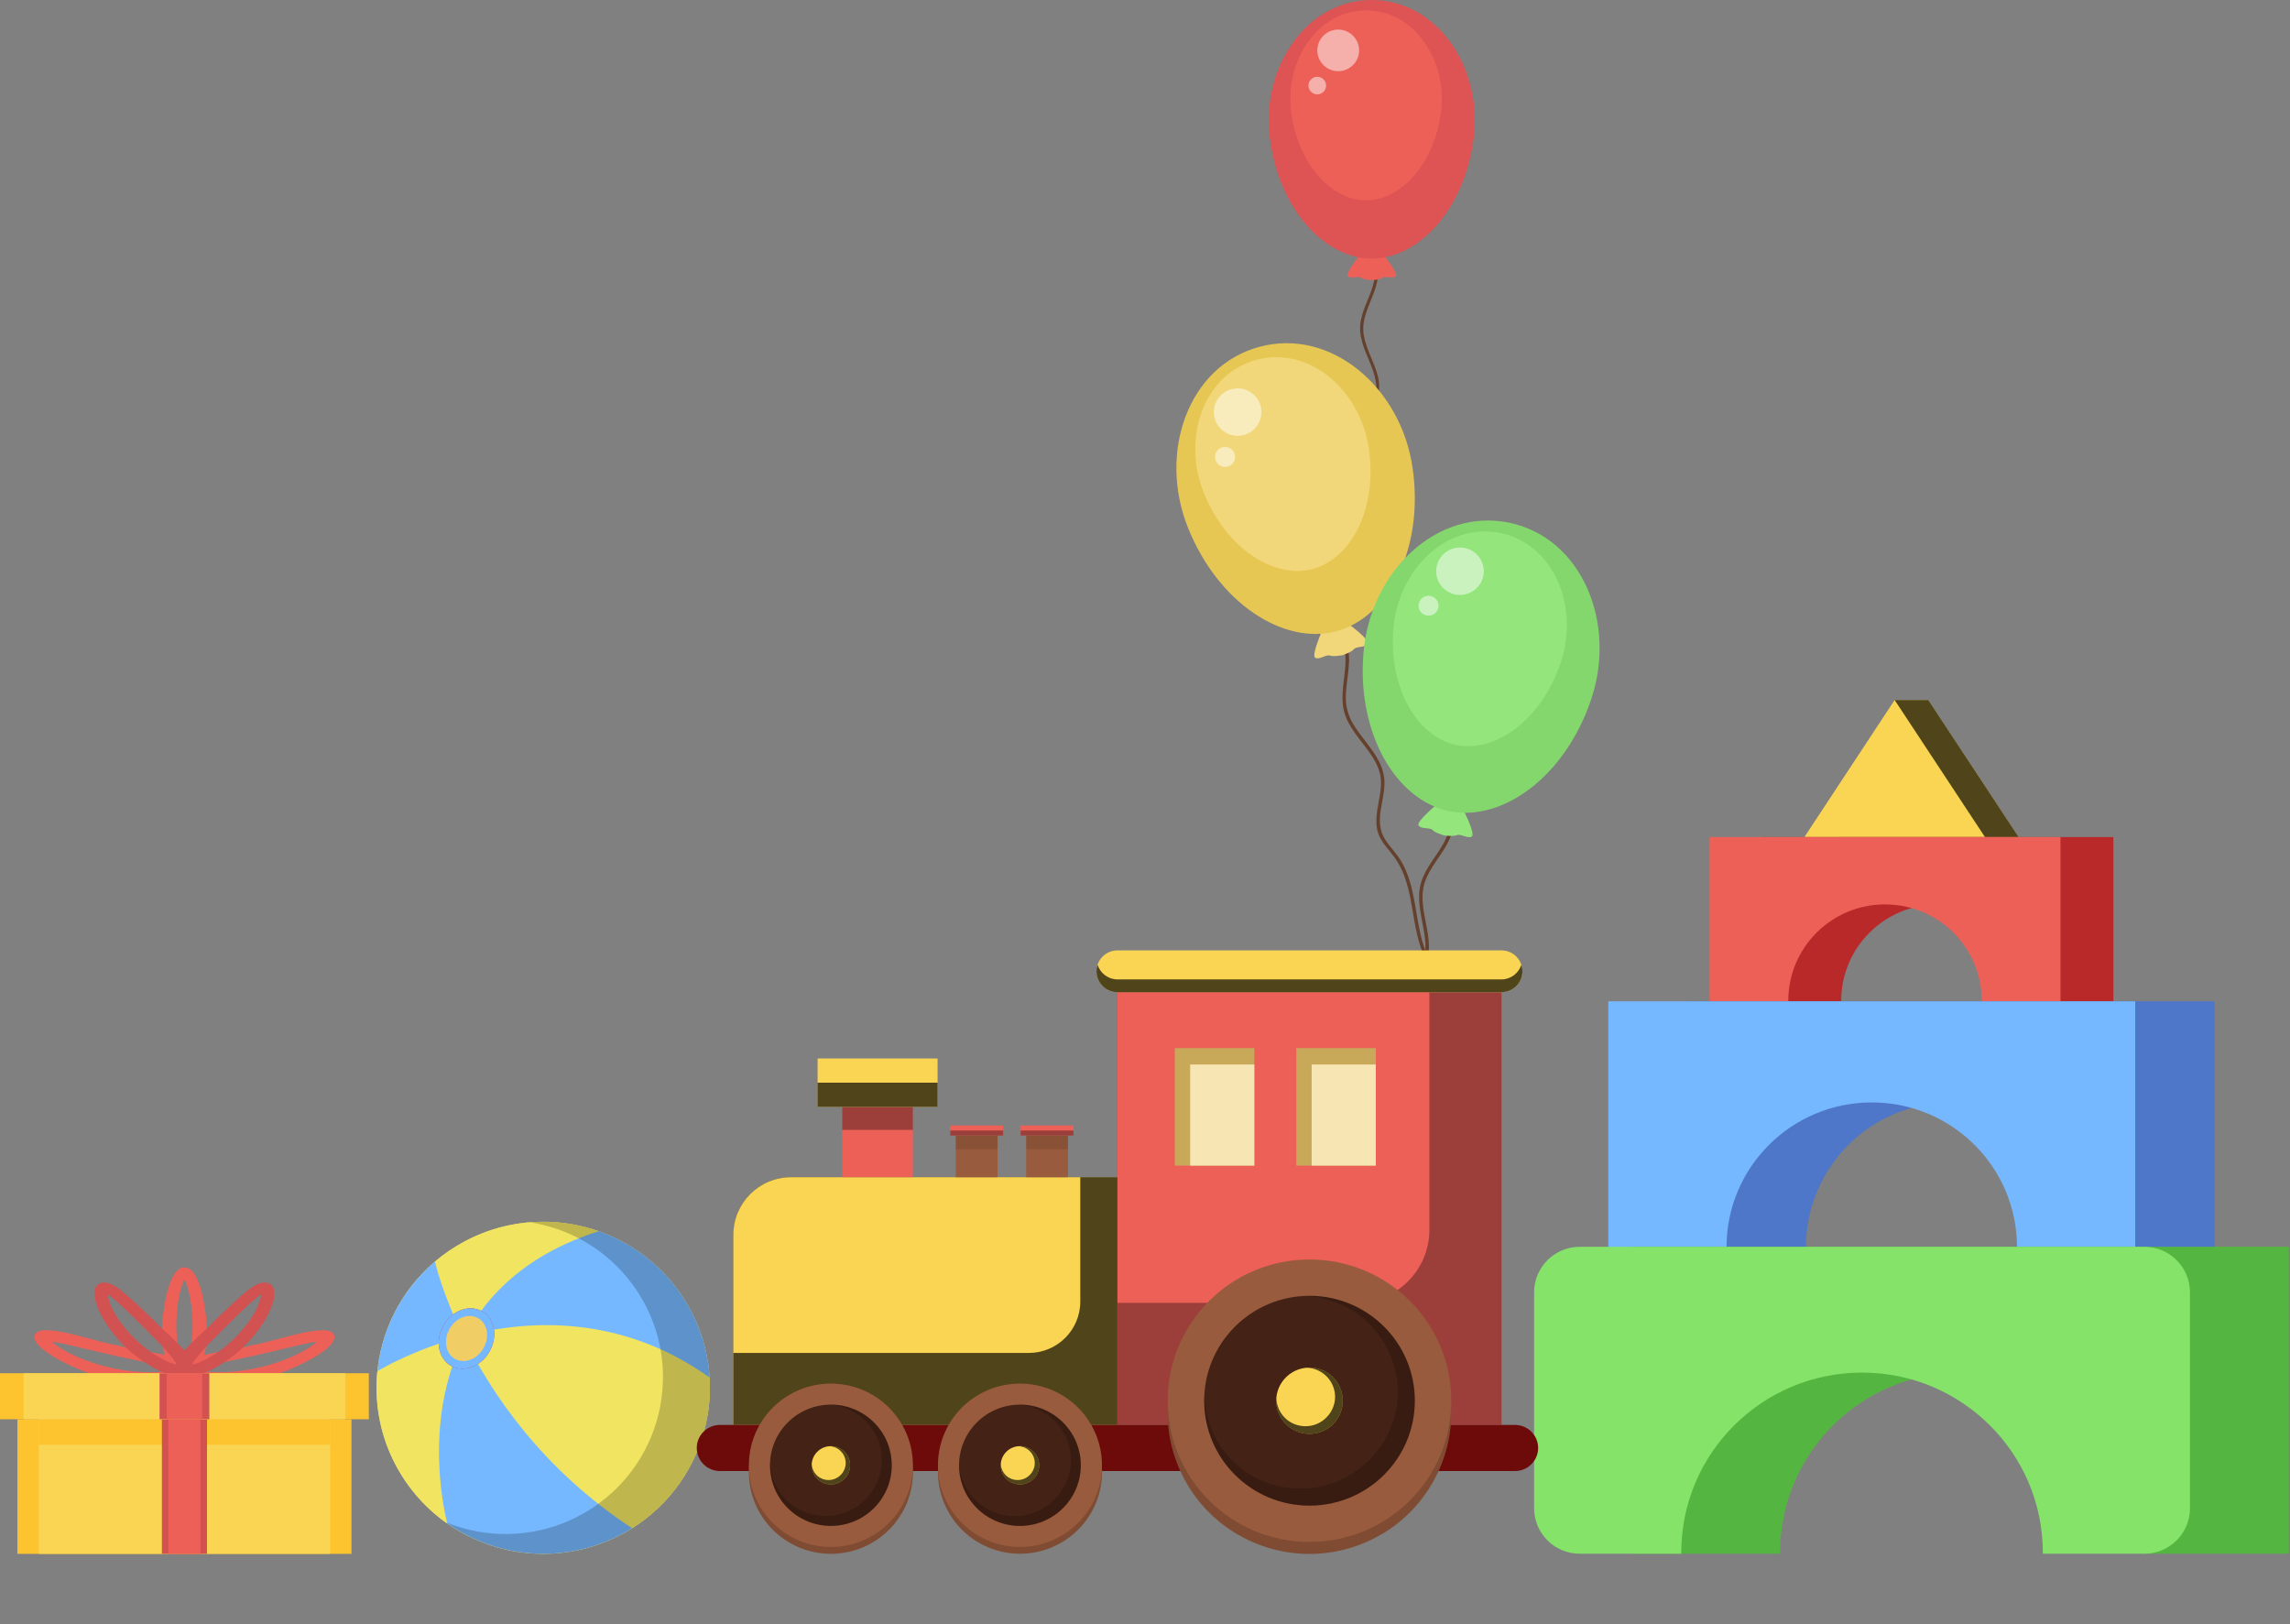 <svg width="320" height="227" viewBox="0 0 320 227" fill="none" xmlns="http://www.w3.org/2000/svg">
<rect x="0" y="0" width="320" height="227" fill="#808080" stroke="none"/>
<path d="M191.052 22.925C191.687 23.929 192.366 24.994 192.578 26.181C192.823 27.557 192.115 28.472 191.319 29.498C190.751 30.236 190.356 31.013 190.372 31.961C190.389 32.86 190.707 33.714 191.041 34.535C191.408 35.439 191.843 36.338 192.032 37.303C192.249 38.401 192.026 39.483 191.659 40.526C191.002 42.412 189.91 44.248 190.072 46.311C190.222 48.236 191.219 49.95 191.843 51.747C192.171 52.69 192.411 53.688 192.316 54.692C192.21 55.785 191.698 56.789 191.241 57.765C190.846 58.597 190.439 59.457 190.289 60.372C190.139 61.288 190.328 62.214 190.684 63.096C191.102 64.122 191.592 65.098 191.815 66.191C192.015 67.19 192.049 68.216 192.015 69.231C191.87 73.397 190.556 77.906 193.558 81.417C193.736 81.623 194.031 81.323 193.858 81.118C191.041 77.812 192.238 73.463 192.427 69.547C192.516 67.65 192.327 65.814 191.564 64.056C191.063 62.907 190.489 61.77 190.695 60.483C190.863 59.457 191.353 58.52 191.792 57.588C192.594 55.88 193.006 54.293 192.505 52.429C192.004 50.566 190.913 48.813 190.573 46.86C190.189 44.664 191.325 42.739 192.038 40.742C192.355 39.855 192.6 38.911 192.544 37.963C192.489 37.014 192.166 36.16 191.82 35.312C191.403 34.302 190.885 33.265 190.807 32.155C190.712 30.83 191.514 29.987 192.255 28.988C193.814 26.886 192.656 24.662 191.419 22.709C191.275 22.482 190.907 22.692 191.052 22.92V22.925Z" fill="#65402D"/>
<path d="M193.357 35.639H190.016C190.016 35.639 187.967 38.168 188.346 38.595C188.73 39.017 189.777 38.523 190.161 38.806C190.545 39.089 191.687 39.156 191.687 39.156C191.687 39.156 192.828 39.084 193.213 38.806C193.597 38.523 194.644 39.017 195.028 38.595C195.412 38.174 193.357 35.639 193.357 35.639Z" fill="#ED6058"/>
<path d="M205.943 19.187C204.757 29.071 198.392 36.099 191.687 36.138C184.983 36.105 178.618 29.077 177.432 19.187C176.24 9.341 182.599 -0.006 191.687 2.46771e-06C200.776 2.46771e-06 207.135 9.341 205.943 19.187Z" fill="#DE5353"/>
<path d="M201.371 15.553C200.497 22.82 195.819 27.984 190.896 28.006C185.974 27.978 181.29 22.814 180.422 15.553C179.547 8.315 184.219 1.453 190.896 1.453C197.573 1.453 202.245 8.315 201.371 15.553Z" fill="#ED6058"/>
<path opacity="0.5" d="M184.073 13.185C184.753 13.185 185.304 12.636 185.304 11.959C185.304 11.282 184.753 10.733 184.073 10.733C183.394 10.733 182.843 11.282 182.843 11.959C182.843 12.636 183.394 13.185 184.073 13.185Z" fill="white"/>
<path opacity="0.5" d="M186.998 9.946C188.61 9.946 189.916 8.644 189.916 7.039C189.916 5.434 188.61 4.133 186.998 4.133C185.387 4.133 184.08 5.434 184.08 7.039C184.08 8.644 185.387 9.946 186.998 9.946Z" fill="white"/>
<path d="M182.113 73.874C183.071 74.755 184.073 75.682 184.674 76.852C185.448 78.356 184.947 79.609 184.34 81.062C183.95 82 183.756 82.943 184.017 83.941C184.279 84.94 184.875 85.783 185.476 86.582C186.139 87.458 186.868 88.307 187.381 89.283C188.004 90.47 188.088 91.779 187.993 93.094C187.815 95.534 187.13 97.992 188.133 100.349C189.012 102.407 190.677 103.988 191.847 105.874C192.454 106.855 192.916 107.92 192.972 109.085C193.044 110.478 192.654 111.848 192.454 113.218C192.281 114.394 192.226 115.603 192.693 116.718C193.161 117.833 194.102 118.77 194.837 119.774C196.107 121.499 196.703 123.568 197.104 125.648C197.945 129.975 198.184 134.801 202.182 137.53C202.439 137.707 202.678 137.291 202.427 137.114C198.73 134.59 198.401 130.069 197.672 126.048C197.31 124.067 196.825 122.059 195.778 120.312C195.138 119.247 194.236 118.371 193.562 117.328C192.755 116.063 192.721 114.676 192.938 113.234C193.128 111.97 193.456 110.71 193.462 109.424C193.462 108.375 193.189 107.377 192.721 106.445C191.747 104.504 190.137 102.978 189.051 101.109C188.405 99.994 188.066 98.829 188.06 97.537C188.055 96.244 188.305 94.88 188.439 93.554C188.556 92.361 188.578 91.124 188.199 89.976C187.876 89 187.269 88.146 186.651 87.336C185.911 86.365 185.047 85.394 184.613 84.235C184.051 82.732 184.719 81.539 185.259 80.142C186.323 77.401 184.351 75.294 182.452 73.546C182.224 73.335 181.884 73.674 182.113 73.885V73.874Z" fill="#65402D"/>
<path d="M188.417 87.192L186.579 87.68L184.742 88.168C184.742 88.168 183.232 91.557 183.778 91.912C184.324 92.267 185.332 91.413 185.839 91.612C186.34 91.812 187.621 91.551 187.621 91.551C187.621 91.551 188.857 91.141 189.196 90.714C189.536 90.292 190.834 90.525 191.129 89.948C191.424 89.371 188.417 87.186 188.417 87.186V87.192Z" fill="#F1D779"/>
<path d="M197.395 65.387C199.015 76.619 194.093 86.221 186.725 88.229C179.336 90.159 170.247 84.296 166.015 73.763C161.789 63.274 166.015 51.12 176.022 48.458C186.024 45.784 195.791 54.199 197.395 65.392V65.387Z" fill="#E7C754"/>
<path d="M191.287 62.73C192.479 70.984 188.859 78.04 183.447 79.515C178.017 80.935 171.34 76.625 168.227 68.882C165.12 61.171 168.227 52.246 175.584 50.283C182.934 48.319 190.112 54.504 191.287 62.725V62.73Z" fill="#F1D779"/>
<path opacity="0.5" d="M170.487 65.065C169.819 64.682 169.585 63.828 169.975 63.157C170.359 62.491 171.217 62.258 171.891 62.647C172.559 63.029 172.793 63.884 172.403 64.555C172.019 65.221 171.161 65.453 170.487 65.065Z" fill="white"/>
<path opacity="0.5" d="M169.729 58.442C169.255 56.673 170.308 54.859 172.084 54.382C173.861 53.91 175.682 54.959 176.16 56.728C176.639 58.498 175.581 60.312 173.805 60.789C172.028 61.26 170.207 60.212 169.729 58.442Z" fill="white"/>
<path d="M204.862 98.469C205.313 99.656 205.775 100.904 205.814 102.185C205.853 103.616 205.18 104.592 204.121 105.48C203.314 106.157 202.534 106.811 202.172 107.837C201.838 108.791 201.911 109.829 202.061 110.805C202.245 112.003 202.573 113.184 202.629 114.394C202.685 115.603 202.345 116.679 201.783 117.727C200.769 119.602 199.232 121.216 198.597 123.28C197.907 125.515 198.597 127.862 198.97 130.08C199.182 131.339 199.327 132.66 199.009 133.913C198.725 135.039 198.057 135.999 197.372 136.92C196.069 138.672 194.772 140.331 195.067 142.638C195.234 143.975 195.668 145.251 195.702 146.61C195.729 147.814 195.546 149.006 195.273 150.177C194.176 154.842 191.547 159.656 194.12 164.316C194.27 164.587 194.688 164.343 194.538 164.072C192.143 159.734 194.504 155.141 195.618 150.803C196.192 148.574 196.342 146.427 195.852 144.175C195.54 142.744 195.284 141.363 195.919 139.981C196.359 139.016 197.038 138.173 197.673 137.33C198.308 136.487 198.92 135.633 199.293 134.645C199.689 133.586 199.733 132.443 199.628 131.328C199.405 128.932 198.458 126.519 198.898 124.095C199.299 121.865 200.97 120.135 202.061 118.227C202.546 117.378 202.941 116.474 203.075 115.503C203.219 114.449 203.041 113.384 202.841 112.352C202.596 111.054 202.217 109.657 202.534 108.337C202.88 106.894 204.116 106.234 205.096 105.264C207.051 103.333 206.182 100.588 205.335 98.341C205.23 98.053 204.762 98.18 204.873 98.469H204.862Z" fill="#65402D"/>
<path d="M204.496 113.201L202.631 112.819L200.765 112.436C200.765 112.436 197.892 114.788 198.221 115.348C198.549 115.908 199.835 115.598 200.197 116.002C200.559 116.407 201.818 116.746 201.818 116.746C201.818 116.746 203.11 116.929 203.6 116.701C204.09 116.474 205.148 117.267 205.671 116.884C206.195 116.502 204.491 113.207 204.491 113.207L204.496 113.201Z" fill="#93E57C"/>
<path d="M222.348 97.731C218.734 108.492 210.002 114.871 202.518 113.368C195.045 111.787 189.571 102.485 190.534 91.18C191.481 79.914 200.741 70.951 210.882 73.042C221.023 75.127 225.956 87.014 222.348 97.731Z" fill="#83D76C"/>
<path d="M218.088 92.627C215.432 100.532 209.017 105.225 203.515 104.121C198.024 102.961 193.998 96.122 194.711 87.813C195.407 79.537 202.212 72.947 209.663 74.484C217.114 76.015 220.739 84.751 218.088 92.627Z" fill="#93E57C"/>
<path opacity="0.5" d="M198.452 85.411C198.029 84.768 198.207 83.902 198.853 83.481C199.499 83.059 200.368 83.237 200.791 83.88C201.214 84.524 201.036 85.389 200.39 85.811C199.744 86.232 198.875 86.055 198.452 85.411Z" fill="white"/>
<path opacity="0.5" d="M200.757 79.155C201.13 77.363 202.89 76.209 204.689 76.581C206.488 76.953 207.646 78.705 207.273 80.497C206.9 82.289 205.14 83.442 203.341 83.071C201.543 82.699 200.384 80.946 200.757 79.155Z" fill="white"/>
<path d="M25.776 192.151C22.207 192.098 22.61 185.731 22.709 184.511C22.816 183.237 23.508 177.083 25.776 177.113C28.043 177.083 28.736 183.245 28.842 184.511C28.941 185.731 29.345 192.098 25.776 192.151ZM25.776 178.796C25.388 179.463 24.756 181.456 24.65 184.617C24.543 187.778 25.228 189.809 25.776 190.468C26.331 189.809 27.016 187.778 26.902 184.617C26.796 181.456 26.156 179.463 25.776 178.796Z" fill="#ED6058"/>
<path d="M15.153 192.613C13.114 192.53 3.717 188.687 4.926 186.406C5.969 184.67 14.385 187.853 16.211 187.937C17.931 188.642 26.765 189.354 26.91 191.378C27.047 193.94 17.071 193.402 15.153 192.613ZM7.27 187.512C8.039 188.225 10.717 190.044 15.488 191.135C20.267 192.181 23.395 191.689 24.384 191.37C23.395 190.954 20.442 190.415 15.876 189.415C11.318 188.376 8.358 187.573 7.27 187.512Z" fill="#ED6058"/>
<path d="M36.39 192.614C34.472 193.402 24.489 193.94 24.633 191.378C24.786 189.354 33.612 188.642 35.332 187.937C37.158 187.861 45.582 184.67 46.617 186.406C47.827 188.687 38.429 192.53 36.39 192.614ZM27.167 191.371C28.157 191.681 31.284 192.182 36.063 191.136C40.834 190.044 43.512 188.233 44.281 187.513C43.193 187.566 40.225 188.369 35.675 189.415C31.109 190.416 28.157 190.954 27.167 191.371Z" fill="#ED6058"/>
<path d="M25.06 192.272C21.871 192.302 17.397 188.331 16.651 187.323C15.114 185.64 14.072 183.889 13.569 182.487C13.303 181.82 12.71 179.804 14.034 179.319C15.312 178.826 16.902 180.334 17.503 180.804C18.698 181.82 20.144 183.215 21.704 184.7C22.503 185.829 28.689 190.309 26.475 191.916C26.102 192.174 25.615 192.28 25.06 192.272ZM15.038 180.895C15.091 181.646 15.73 183.798 18.333 186.565C20.966 189.324 23.652 190.491 24.702 190.718C24.428 189.968 22.838 188.202 20.19 185.595C17.572 182.972 15.845 181.35 15.038 180.895Z" fill="#D25151"/>
<path d="M26.483 192.272C25.927 192.28 25.44 192.174 25.067 191.916C22.853 190.309 29.032 185.829 29.838 184.7C31.398 183.215 32.844 181.82 34.039 180.804C34.64 180.334 36.223 178.826 37.509 179.319C38.833 179.804 38.239 181.82 37.973 182.487C37.471 183.889 36.428 185.64 34.891 187.323C34.153 188.331 29.671 192.302 26.483 192.272ZM36.512 180.895C35.705 181.35 33.978 182.972 31.36 185.595C28.712 188.202 27.122 189.968 26.848 190.718C27.905 190.491 30.584 189.316 33.217 186.565C35.819 183.798 36.459 181.646 36.512 180.895Z" fill="#D25151"/>
<path d="M49.114 198.344H2.43V217.142H49.114V198.344Z" fill="#FDC42F"/>
<path d="M46.124 198.344H5.421V217.142H46.124V198.344Z" fill="#F9D553"/>
<path d="M46.124 198.344H5.421V201.891H46.124V198.344Z" fill="#FDC42F"/>
<path d="M28.926 198.344H22.625V217.142H28.926V198.344Z" fill="#D25151"/>
<path d="M28.02 198.344H23.523V217.142H28.02V198.344Z" fill="#ED6058"/>
<path d="M51.539 191.901H0V198.336H51.539V191.901Z" fill="#FDC42F"/>
<path d="M48.236 191.901H3.303V198.336H48.236V191.901Z" fill="#F9D553"/>
<path d="M29.25 191.901H22.295V198.336H29.25V191.901Z" fill="#D25151"/>
<path d="M28.253 191.901H23.284V198.336H28.253V191.901Z" fill="#ED6058"/>
<path d="M89.128 213.038C99.719 205.765 102.387 191.318 95.085 180.768C87.784 170.218 73.28 167.561 62.688 174.833C52.097 182.106 49.429 196.554 56.73 207.104C64.032 217.654 78.536 220.31 89.128 213.038Z" fill="#F0E461"/>
<path d="M64.863 187.013C58.753 198.973 62.436 212.654 62.504 212.905C55.793 208.198 51.874 200.125 52.742 191.613C53.464 191.174 58.045 188.506 64.734 186.747C64.78 186.838 64.818 186.922 64.863 187.013Z" fill="#F0E461"/>
<path d="M65.047 186.664C64.941 186.694 64.842 186.717 64.743 186.747C61.768 180.669 60.794 176.348 60.786 176.303C65.96 171.899 73.014 169.784 80.221 171.133C81.408 171.353 82.564 171.664 83.675 172.051C73.859 175.189 68.213 180.691 65.055 186.664H65.047Z" fill="#F0E461"/>
<path d="M64.865 187.013C64.926 186.899 64.979 186.778 65.04 186.664C74.096 184.345 86.879 183.754 99.153 192.516C99.267 194.38 99.153 196.298 98.796 198.216C97.548 204.817 93.614 210.229 88.325 213.557C75.823 205.356 68.716 194.797 64.865 187.013Z" fill="#F0E461"/>
<path d="M52.742 191.613C52.811 190.961 52.894 190.31 53.024 189.65C54.043 184.238 56.882 179.622 60.778 176.302C60.785 176.348 61.759 180.661 64.735 186.747C58.046 188.506 53.465 191.181 52.742 191.613Z" fill="#76B8FF"/>
<path d="M65.046 186.664C68.204 180.691 73.842 175.188 83.666 172.05C92.531 175.15 98.603 183.298 99.167 192.508C86.893 183.753 74.101 184.337 65.053 186.656L65.046 186.664Z" fill="#76B8FF"/>
<path d="M62.507 212.905C62.439 212.655 58.756 198.973 64.866 187.013C68.716 194.797 75.824 205.355 88.326 213.556C83.532 216.573 77.62 217.862 71.608 216.732C68.222 216.096 65.148 214.762 62.5 212.905H62.507Z" fill="#76B8FF"/>
<g style="mix-blend-mode:overlay" opacity="0.3">
<path d="M74.033 170.808C74.253 170.846 74.474 170.876 74.702 170.914C86.641 173.15 94.51 184.603 92.265 196.495C90.02 208.387 78.522 216.225 66.583 213.989C65.061 213.701 63.608 213.269 62.23 212.7C64.939 214.663 68.113 216.073 71.621 216.725C84.26 219.09 96.435 210.798 98.809 198.208C101.183 185.618 92.858 173.491 80.219 171.126C78.134 170.74 76.057 170.641 74.04 170.8L74.033 170.808Z" fill="black" fill-opacity="0.68"/>
</g>
<path d="M67.336 183.23C65.548 182.237 63.143 183.139 61.956 185.246C60.769 187.354 61.256 189.87 63.037 190.871C64.825 191.863 67.229 190.961 68.416 188.854C69.603 186.747 69.117 184.231 67.336 183.23Z" fill="#BC3636"/>
<path d="M67.336 183.23C65.548 182.237 63.143 183.139 61.956 185.246C60.769 187.354 61.256 189.87 63.037 190.871C64.825 191.863 67.229 190.961 68.416 188.854C69.603 186.747 69.117 184.231 67.336 183.23Z" fill="#76B8FF"/>
<path d="M67.762 187.991C68.401 186.49 67.99 184.86 66.796 184.193C66.164 183.845 65.403 183.799 64.657 184.08C63.897 184.368 63.242 184.944 62.808 185.717C62.74 185.838 62.671 185.967 62.618 186.103C61.979 187.604 62.39 189.241 63.584 189.901C64.216 190.249 64.977 190.295 65.723 190.014C66.484 189.726 67.138 189.15 67.572 188.377C67.64 188.256 67.709 188.127 67.762 187.991Z" fill="#F1CD65"/>
<path d="M269.457 97.823H264.755L256.841 116.977H282.081L269.457 97.823Z" fill="#F9D553"/>
<g style="mix-blend-mode:overlay">
<path d="M269.457 97.823H264.755L256.841 116.977H282.081L269.457 97.823Z" fill="black" fill-opacity="0.68"/>
</g>
<path d="M252.139 116.977L264.755 97.823L277.379 116.977H252.139Z" fill="#F9D553"/>
<path d="M246.284 116.977V139.928H257.287C257.287 139.928 257.287 139.875 257.287 139.845C257.287 132.409 263.337 126.384 270.802 126.384C278.267 126.384 284.316 132.409 284.316 139.845C284.316 139.875 284.316 139.898 284.316 139.928H295.319V116.977H246.284Z" fill="#B92929"/>
<path d="M238.891 116.977V139.928H249.894C249.894 139.928 249.894 139.875 249.894 139.845C249.894 132.409 255.943 126.384 263.408 126.384C270.873 126.384 276.923 132.409 276.923 139.845C276.923 139.875 276.923 139.898 276.923 139.928H287.926V116.977H238.891Z" fill="#ED6058"/>
<path d="M235.845 139.928V174.393H252.365C252.365 174.355 252.365 174.31 252.365 174.272C252.365 163.107 261.45 154.057 272.659 154.057C283.868 154.057 292.953 163.107 292.953 174.272C292.953 174.31 292.953 174.355 292.953 174.393H309.474V139.928H235.845Z" fill="#4E77C9"/>
<path d="M224.742 139.928V174.393H241.262C241.262 174.355 241.262 174.31 241.262 174.272C241.262 163.107 250.348 154.057 261.557 154.057C272.765 154.057 281.851 163.107 281.851 174.272C281.851 174.31 281.851 174.355 281.851 174.393H298.371V139.928H224.742Z" fill="#76B8FF"/>
<path d="M228.191 174.226V217.126H248.752C248.752 217.073 248.752 217.02 248.752 216.975C248.752 203.074 260.067 191.81 274.015 191.81C287.963 191.81 299.278 203.081 299.278 216.975C299.278 217.028 299.278 217.081 299.278 217.126H319.839V174.226H228.184H228.191Z" fill="#54B640"/>
<path d="M214.373 180.593V210.767C214.373 214.284 217.234 217.126 220.757 217.126H234.934C234.934 217.073 234.934 217.02 234.934 216.975C234.934 203.074 246.249 191.811 260.197 191.811C274.145 191.811 285.46 203.081 285.46 216.975C285.46 217.028 285.46 217.081 285.46 217.126H299.637C303.167 217.126 306.021 214.276 306.021 210.767V180.593C306.021 177.076 303.16 174.233 299.637 174.233H220.757C217.227 174.233 214.373 177.083 214.373 180.593Z" fill="#84E368"/>
<path d="M209.823 138.654H156.153V199.124H209.823V138.654Z" fill="#ED6058"/>
<g style="mix-blend-mode:overlay" opacity="0.5">
<path d="M209.823 138.654H156.153V199.124H209.823V138.654Z" fill="black" fill-opacity="0.68"/>
</g>
<path d="M156.153 138.654H199.74V171.853C199.74 177.492 195.144 182.07 189.483 182.07H156.153V138.654Z" fill="#ED6058"/>
<path d="M209.807 132.811H156.153C154.532 132.811 153.224 134.122 153.224 135.729C153.224 137.343 154.54 138.647 156.153 138.647H209.807C211.428 138.647 212.737 137.336 212.737 135.729C212.737 134.114 211.421 132.811 209.807 132.811Z" fill="#F9D553"/>
<g style="mix-blend-mode:overlay">
<path d="M209.807 136.866H156.153C154.852 136.866 153.756 136.009 153.376 134.834C153.284 135.115 153.224 135.411 153.224 135.729C153.224 137.343 154.54 138.647 156.153 138.647H209.807C211.428 138.647 212.737 137.336 212.737 135.729C212.737 135.418 212.676 135.115 212.585 134.834C212.204 136.009 211.109 136.866 209.807 136.866Z" fill="black" fill-opacity="0.68"/>
</g>
<path d="M110.545 164.509H156.148V199.125H102.479V172.535C102.479 168.101 106.093 164.501 110.545 164.501V164.509Z" fill="#F9D553"/>
<g style="mix-blend-mode:overlay">
<path d="M110.545 164.509H156.148V199.125H102.479V172.535C102.479 168.101 106.093 164.501 110.545 164.501V164.509Z" fill="black" fill-opacity="0.68"/>
</g>
<path d="M110.545 164.509H150.958V181.896C150.958 185.853 147.732 189.066 143.76 189.066H102.479V172.543C102.479 168.109 106.093 164.509 110.545 164.509Z" fill="#F9D553"/>
<path d="M211.704 199.125H100.598C98.818 199.125 97.364 200.565 97.364 202.346C97.364 204.119 98.81 205.567 100.598 205.567H211.704C213.484 205.567 214.938 204.127 214.938 202.346C214.938 200.572 213.492 199.125 211.704 199.125Z" fill="#6D0B0A"/>
<path d="M147.957 215.763C153.532 212.779 155.623 205.858 152.627 200.304C149.632 194.751 142.684 192.668 137.109 195.652C131.533 198.636 129.442 205.557 132.438 211.11C135.433 216.664 142.382 218.747 147.957 215.763Z" fill="#995B3D"/>
<g style="mix-blend-mode:overlay" opacity="0.25">
<path d="M147.957 215.763C153.532 212.779 155.623 205.858 152.627 200.304C149.632 194.751 142.684 192.668 137.109 195.652C131.533 198.636 129.442 205.557 132.438 211.11C135.433 216.664 142.382 218.747 147.957 215.763Z" fill="black" fill-opacity="0.68"/>
</g>
<path d="M142.525 216.179C148.854 216.179 153.985 211.068 153.985 204.764C153.985 198.46 148.854 193.349 142.525 193.349C136.196 193.349 131.065 198.46 131.065 204.764C131.065 211.068 136.196 216.179 142.525 216.179Z" fill="#995B3D"/>
<path d="M142.523 213.238C147.221 213.238 151.03 209.444 151.03 204.764C151.03 200.084 147.221 196.29 142.523 196.29C137.824 196.29 134.016 200.084 134.016 204.764C134.016 209.444 137.824 213.238 142.523 213.238Z" fill="#442215"/>
<g style="mix-blend-mode:overlay" opacity="0.25">
<path d="M142.523 196.283C142.409 196.283 142.295 196.298 142.181 196.298C146.335 196.48 149.653 199.883 149.653 204.067C149.653 208.251 146.153 211.859 141.831 211.859C137.508 211.859 134.206 208.554 134.031 204.416C134.031 204.529 134.016 204.643 134.016 204.757C134.016 209.441 137.828 213.231 142.523 213.231C147.218 213.231 151.03 209.433 151.03 204.757C151.03 200.08 147.218 196.283 142.523 196.283Z" fill="black" fill-opacity="0.68"/>
</g>
<path d="M139.84 204.764C139.84 203.286 141.042 202.088 142.526 202.088C144.01 202.088 145.212 203.286 145.212 204.764C145.212 206.242 144.01 207.44 142.526 207.44C141.042 207.44 139.84 206.242 139.84 204.764Z" fill="#F9D553"/>
<g style="mix-blend-mode:overlay">
<path d="M142.526 202.088C142.457 202.088 142.389 202.088 142.321 202.096C143.584 202.149 144.596 203.18 144.596 204.453C144.596 205.727 143.53 206.826 142.214 206.826C140.898 206.826 139.901 205.818 139.847 204.559C139.847 204.628 139.84 204.696 139.84 204.764C139.84 206.242 141.042 207.44 142.526 207.44C144.01 207.44 145.212 206.242 145.212 204.764C145.212 203.286 144.01 202.088 142.526 202.088Z" fill="black" fill-opacity="0.68"/>
</g>
<path d="M124.211 213.791C128.687 209.333 128.687 202.106 124.211 197.648C119.736 193.19 112.48 193.19 108.005 197.648C103.529 202.106 103.529 209.333 108.005 213.791C112.48 218.249 119.736 218.249 124.211 213.791Z" fill="#995B3D"/>
<g style="mix-blend-mode:overlay" opacity="0.25">
<path d="M124.211 213.791C128.687 209.333 128.687 202.106 124.211 197.648C119.736 193.19 112.48 193.19 108.005 197.648C103.529 202.106 103.529 209.333 108.005 213.791C112.48 218.249 119.736 218.249 124.211 213.791Z" fill="black" fill-opacity="0.68"/>
</g>
<path d="M116.106 216.178C122.435 216.178 127.566 211.068 127.566 204.763C127.566 198.459 122.435 193.348 116.106 193.348C109.777 193.348 104.646 198.459 104.646 204.763C104.646 211.068 109.777 216.178 116.106 216.178Z" fill="#995B3D"/>
<path d="M116.105 213.237C120.803 213.237 124.612 209.443 124.612 204.763C124.612 200.083 120.803 196.289 116.105 196.289C111.407 196.289 107.598 200.083 107.598 204.763C107.598 209.443 111.407 213.237 116.105 213.237Z" fill="#442215"/>
<g style="mix-blend-mode:overlay" opacity="0.25">
<path d="M116.105 196.281C115.991 196.281 115.877 196.296 115.763 196.296C119.917 196.478 123.235 199.882 123.235 204.066C123.235 208.249 119.735 211.857 115.413 211.857C111.09 211.857 107.788 208.553 107.613 204.414C107.613 204.528 107.598 204.642 107.598 204.755C107.598 209.439 111.41 213.229 116.105 213.229C120.8 213.229 124.612 209.432 124.612 204.755C124.612 200.079 120.8 196.281 116.105 196.281Z" fill="black" fill-opacity="0.68"/>
</g>
<path d="M113.42 204.763C113.42 203.285 114.622 202.088 116.106 202.088C117.59 202.088 118.792 203.285 118.792 204.763C118.792 206.242 117.59 207.439 116.106 207.439C114.622 207.439 113.42 206.242 113.42 204.763Z" fill="#F9D553"/>
<g style="mix-blend-mode:overlay">
<path d="M116.106 202.088C116.038 202.088 115.969 202.088 115.901 202.095C117.164 202.149 118.176 203.179 118.176 204.453C118.176 205.726 117.11 206.825 115.794 206.825C114.478 206.825 113.481 205.817 113.428 204.559C113.428 204.627 113.42 204.695 113.42 204.763C113.42 206.242 114.622 207.439 116.106 207.439C117.59 207.439 118.792 206.242 118.792 204.763C118.792 203.285 117.59 202.088 116.106 202.088Z" fill="black" fill-opacity="0.68"/>
</g>
<path d="M190.685 215.594C200.767 211.356 205.491 199.779 201.236 189.736C196.982 179.693 185.359 174.987 175.276 179.225C165.194 183.463 160.47 195.041 164.725 205.084C168.979 215.127 180.602 219.832 190.685 215.594Z" fill="#995B3D"/>
<g style="mix-blend-mode:overlay" opacity="0.25">
<path d="M190.685 215.594C200.767 211.356 205.491 199.779 201.236 189.736C196.982 179.693 185.359 174.987 175.276 179.225C165.194 183.463 160.47 195.041 164.725 205.084C168.979 215.127 180.602 219.832 190.685 215.594Z" fill="black" fill-opacity="0.68"/>
</g>
<path d="M182.987 215.481C193.93 215.481 202.802 206.644 202.802 195.744C202.802 184.843 193.93 176.006 182.987 176.006C172.043 176.006 163.172 184.843 163.172 195.744C163.172 206.644 172.043 215.481 182.987 215.481Z" fill="#995B3D"/>
<path d="M182.985 210.403C191.113 210.403 197.702 203.84 197.702 195.744C197.702 187.648 191.113 181.085 182.985 181.085C174.857 181.085 168.269 187.648 168.269 195.744C168.269 203.84 174.857 210.403 182.985 210.403Z" fill="#442215"/>
<g style="mix-blend-mode:overlay" opacity="0.25">
<path d="M182.986 181.085C182.789 181.085 182.591 181.108 182.393 181.115C189.584 181.426 195.321 187.315 195.321 194.554C195.321 201.792 189.264 208.023 181.799 208.023C174.334 208.023 168.62 202.308 168.308 195.145C168.3 195.342 168.277 195.539 168.277 195.736C168.277 203.831 174.867 210.395 182.994 210.395C191.121 210.395 197.711 203.831 197.711 195.736C197.711 187.641 191.121 181.077 182.994 181.077L182.986 181.085Z" fill="black" fill-opacity="0.68"/>
</g>
<path d="M182.985 200.375C185.553 200.375 187.635 198.302 187.635 195.744C187.635 193.186 185.553 191.113 182.985 191.113C180.418 191.113 178.336 193.186 178.336 195.744C178.336 198.302 180.418 200.375 182.985 200.375Z" fill="#F9D553"/>
<g style="mix-blend-mode:overlay">
<path d="M182.985 191.113C182.864 191.113 182.749 191.12 182.628 191.128C184.812 191.226 186.562 193.008 186.562 195.206C186.562 197.404 184.72 199.306 182.445 199.306C180.17 199.306 178.442 197.563 178.351 195.388C178.344 195.509 178.336 195.623 178.336 195.744C178.336 198.306 180.421 200.375 182.985 200.375C185.55 200.375 187.635 198.298 187.635 195.744C187.635 193.19 185.55 191.113 182.985 191.113Z" fill="black" fill-opacity="0.68"/>
</g>
<path d="M127.559 154.677H117.697V164.501H127.559V154.677Z" fill="#ED6058"/>
<g style="mix-blend-mode:overlay" opacity="0.5">
<path d="M127.559 154.677H117.697V157.899H127.559V154.677Z" fill="black" fill-opacity="0.68"/>
</g>
<path d="M131.014 147.916H114.25V154.677H131.014V147.916Z" fill="#F9D553"/>
<g style="mix-blend-mode:overlay">
<path d="M131.014 151.297H114.25V154.677H131.014V151.297Z" fill="black" fill-opacity="0.68"/>
</g>
<path d="M139.398 158.687H133.554V164.508H139.398V158.687Z" fill="#995B3D"/>
<g style="mix-blend-mode:overlay" opacity="0.15">
<path d="M139.398 158.687H133.554V160.589H139.398V158.687Z" fill="black" fill-opacity="0.68"/>
</g>
<path d="M140.165 157.277H132.791V158.687H140.165V157.277Z" fill="#ED6058"/>
<g style="mix-blend-mode:overlay" opacity="0.5">
<path d="M140.165 157.982H132.791V158.687H140.165V157.982Z" fill="black" fill-opacity="0.68"/>
</g>
<path d="M149.239 158.687H143.395V164.508H149.239V158.687Z" fill="#995B3D"/>
<g style="mix-blend-mode:overlay" opacity="0.15">
<path d="M149.239 158.687H143.395V160.589H149.239V158.687Z" fill="black" fill-opacity="0.68"/>
</g>
<path d="M149.999 157.277H142.625V158.687H149.999V157.277Z" fill="#ED6058"/>
<g style="mix-blend-mode:overlay" opacity="0.5">
<path d="M149.999 157.982H142.625V158.687H149.999V157.982Z" fill="black" fill-opacity="0.68"/>
</g>
<path d="M175.276 146.469H164.166V162.886H175.276V146.469Z" fill="#C8A959"/>
<path d="M175.276 148.758H166.312V162.887H175.276V148.758Z" fill="#F7E5B3"/>
<path d="M192.253 146.469H181.144V162.886H192.253V146.469Z" fill="#C8A959"/>
<path d="M192.252 148.758H183.288V162.887H192.252V148.758Z" fill="#F7E5B3"/>
</svg>
